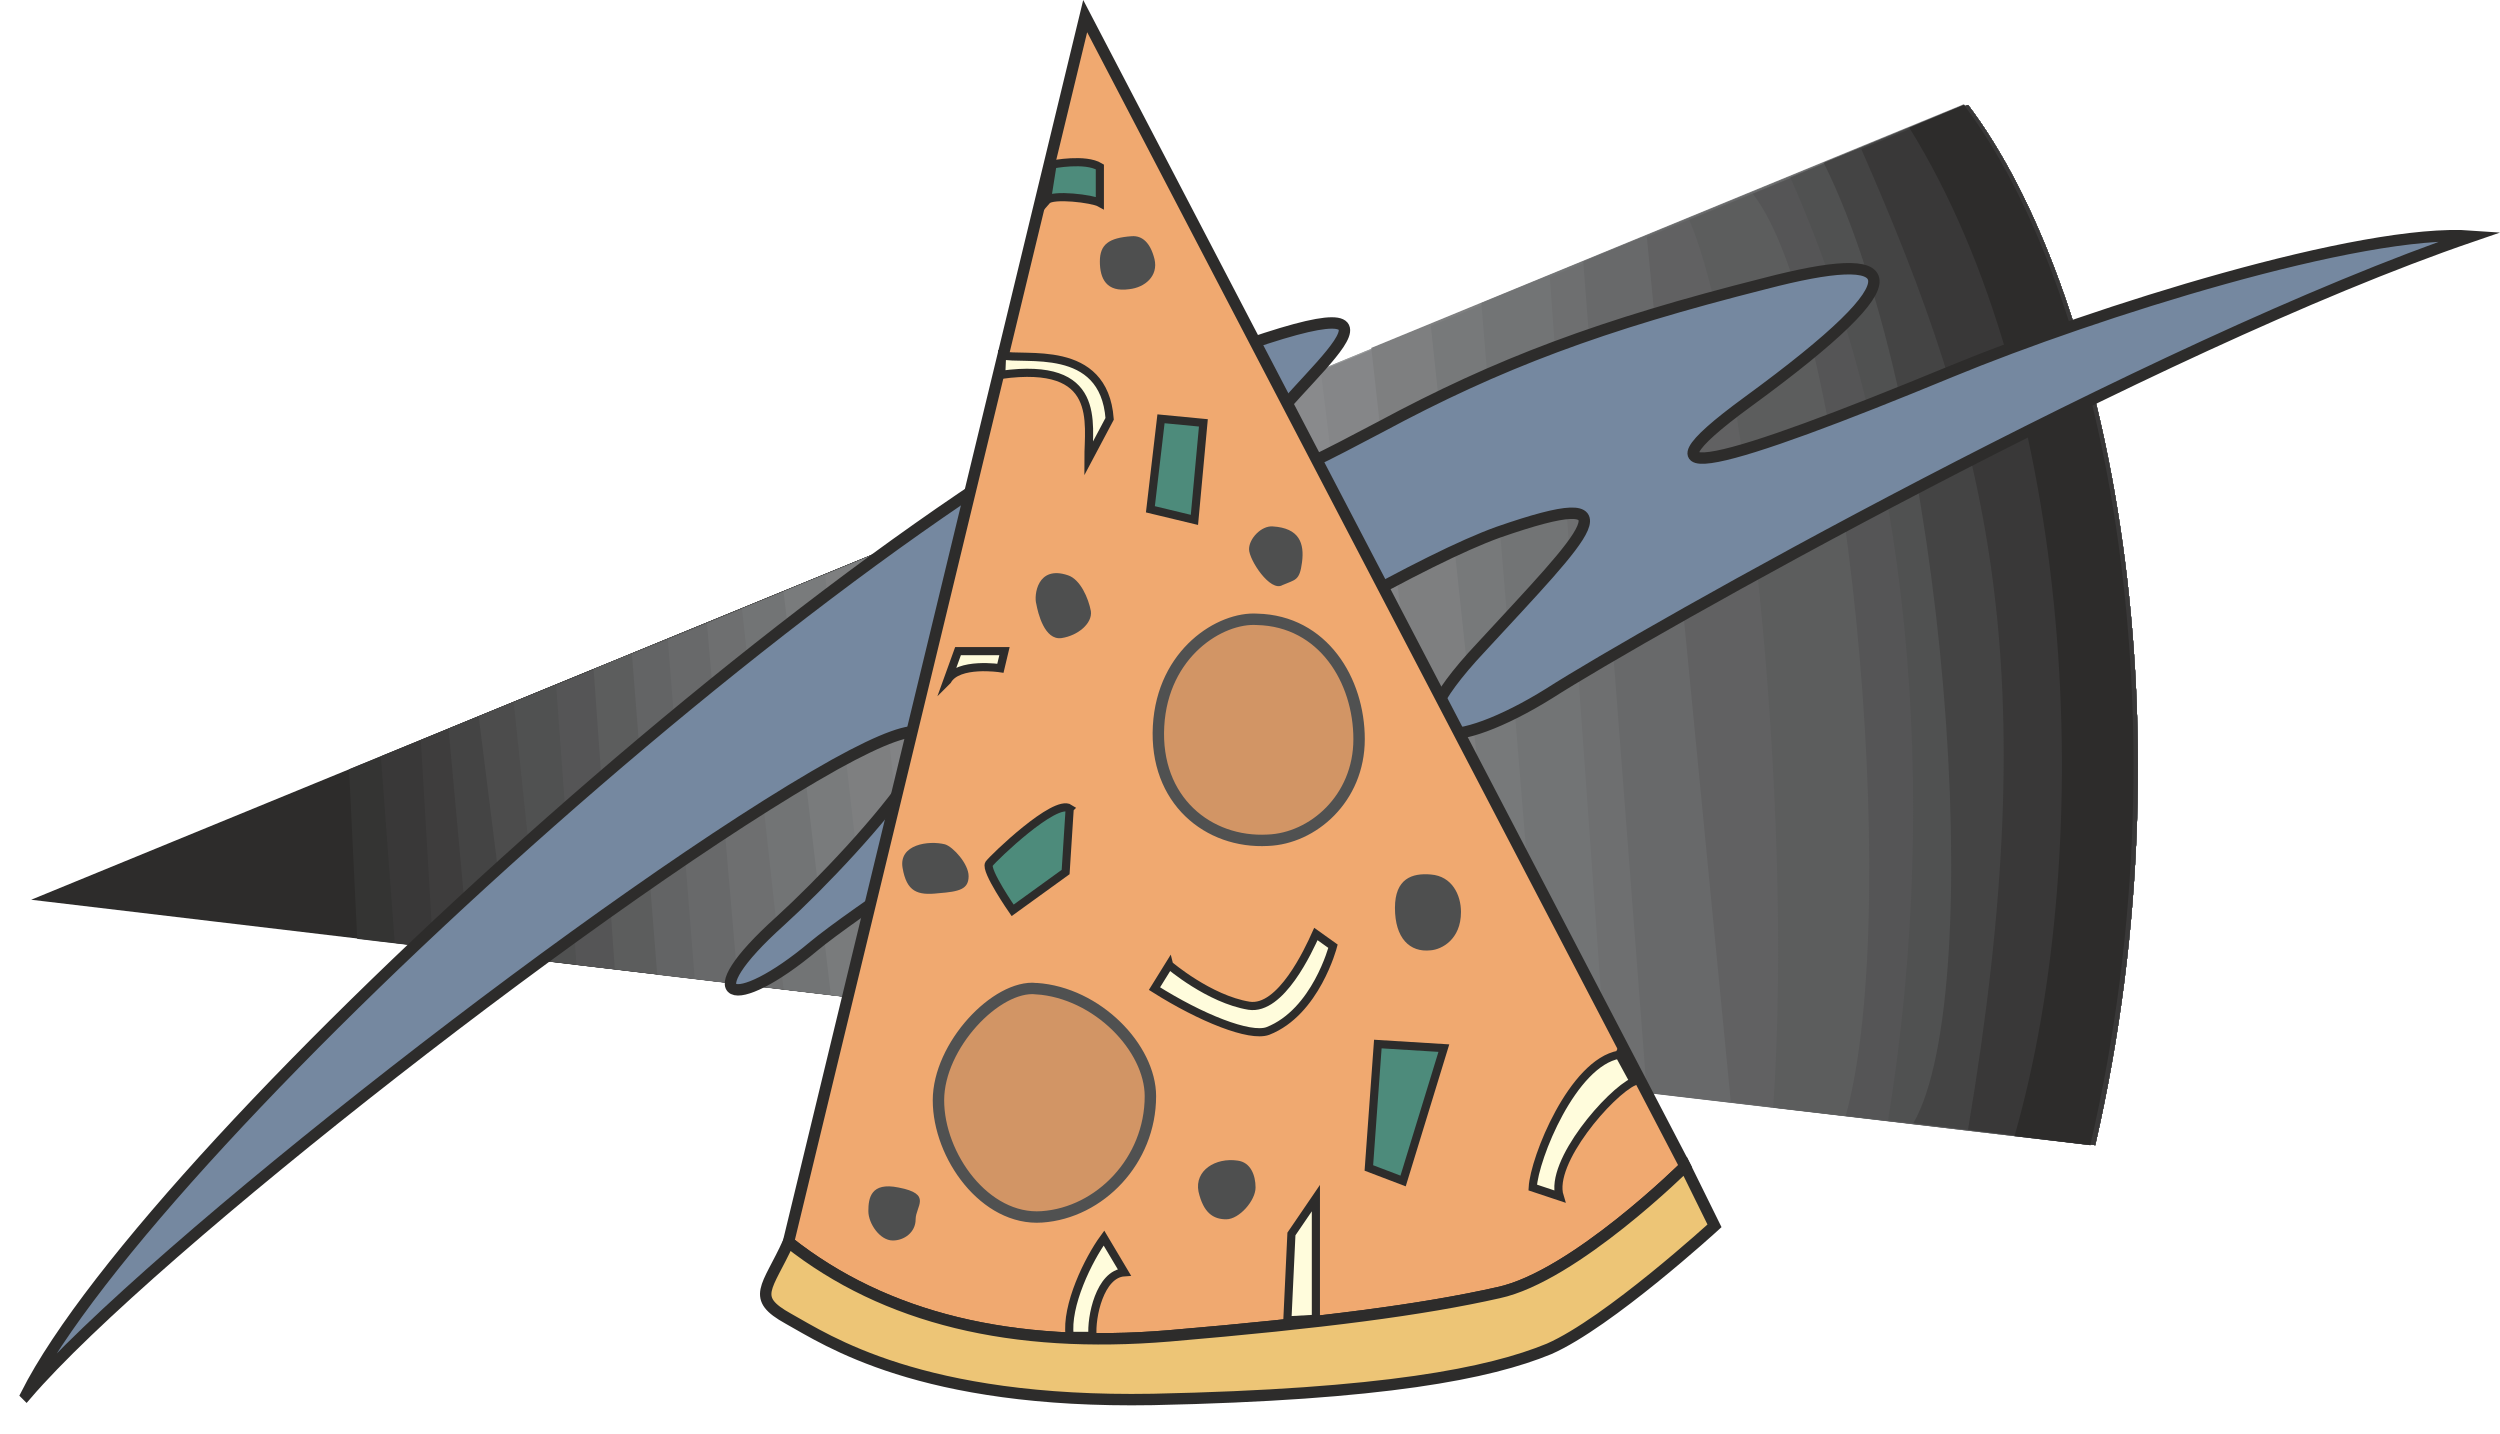 <svg xmlns="http://www.w3.org/2000/svg" width="294.416" height="168.873" viewBox="0 0 220.812 126.655"><path d="m190.07 437.72 171.072-70.2c11.952 15.769 20.16 53.065 11.232 91.873z" style="fill:#2d2c2b" transform="translate(-187.317 -358.25)"/><path d="m218.15 426.2 142.992-58.68c11.952 15.769 20.16 53.065 11.232 91.873L218.87 441.177z" style="fill:#343433" transform="translate(-187.317 -358.25)"/><path d="m220.958 425.049 140.184-57.528c11.952 15.768 20.16 53.064 11.232 91.872l-150.192-17.856z" style="fill:#393838" transform="translate(-187.317 -358.25)"/><path d="m224.486 423.609 136.656-56.088c11.952 15.768 20.16 53.064 11.232 91.872l-146.808-17.424z" style="fill:#3e3d3d" transform="translate(-187.317 -358.25)"/><path d="m226.934 422.6 134.208-55.08c11.952 15.769 20.16 53.065 11.232 91.873l-143.64-17.064z" style="fill:#444" transform="translate(-187.317 -358.25)"/><path d="m229.598 421.52 131.544-54c11.952 15.769 20.16 53.065 11.232 91.873L232.262 442.76z" style="fill:#4c4c4c" transform="translate(-187.317 -358.25)"/><path d="m232.694 420.297 128.448-52.776c11.952 15.768 20.16 53.064 11.232 91.872L235.07 443.049z" style="fill:#505151" transform="translate(-187.317 -358.25)"/><path d="m236.438 418.785 124.704-51.264c11.952 15.768 20.16 53.064 11.232 91.872L238.238 443.48z" style="fill:#555556" transform="translate(-187.317 -358.25)"/><path d="m239.75 417.345 121.392-49.824c11.952 15.768 20.16 53.064 11.232 91.872L241.622 443.84z" style="fill:#5c5d5d" transform="translate(-187.317 -358.25)"/><path d="m243.134 416.049 118.008-48.528c11.952 15.768 20.16 53.064 11.232 91.872l-127.008-15.048z" style="fill:#636465" transform="translate(-187.317 -358.25)"/><path d="m246.302 414.753 114.84-47.232c11.952 15.768 20.16 53.064 11.232 91.872l-123.696-14.688z" style="fill:#68696a" transform="translate(-187.317 -358.25)"/><path d="m249.758 413.313 111.384-45.792c11.952 15.768 20.16 53.064 11.232 91.872l-119.88-14.256z" style="fill:#6e6f70" transform="translate(-187.317 -358.25)"/><path d="m252.854 412.017 108.288-44.496c11.952 15.768 20.16 53.064 11.232 91.872L256.526 445.64z" style="fill:#727475" transform="translate(-187.317 -358.25)"/><path d="m256.526 410.505 104.616-42.984c11.952 15.768 20.16 53.064 11.232 91.872l-111.672-13.248z" style="fill:#797b7c" transform="translate(-187.317 -358.25)"/><path d="m260.198 409.065 100.944-41.544c11.952 15.768 20.16 53.064 11.232 91.872l-107.928-12.816z" style="fill:#7e7f80" transform="translate(-187.317 -358.25)"/><path d="m264.014 407.409 97.128-39.888c11.952 15.768 20.16 53.064 11.232 91.872L268.478 447.08z" style="fill:#828385" transform="translate(-187.317 -358.25)"/><path d="m267.254 406.113 93.888-38.592c11.952 15.768 20.16 53.064 11.232 91.872l-100.296-11.88z" style="fill:#898a8c" transform="translate(-187.317 -358.25)"/><path d="m271.286 404.457 89.856-36.936c11.952 15.768 20.16 53.064 11.232 91.872l-96.408-11.448z" style="fill:#909193" transform="translate(-187.317 -358.25)"/><path d="m274.958 402.945 86.184-35.424c11.952 15.768 20.16 53.064 11.232 91.872l-91.728-10.872z" style="fill:#949697" transform="translate(-187.317 -358.25)"/><path d="m278.63 401.937 82.512-34.416c11.952 15.768 20.16 53.064 11.232 91.872l-87.048-10.44z" style="fill:#989a9b" transform="translate(-187.317 -358.25)"/><path d="M360.782 367.52c11.952 15.769 20.16 53.065 11.16 91.873L289.43 449.6l-6.696-49.968z" style="fill:#9e9fa1" transform="translate(-187.317 -358.25)"/><path d="m286.766 397.977 74.016-30.456c11.952 15.768 20.16 53.064 11.16 91.872l-78.768-9.36z" style="fill:#989a9b" transform="translate(-187.317 -358.25)"/><path d="m291.014 396.393 70.128-28.872c11.952 15.768 20.16 53.064 11.232 91.872l-74.736-8.856z" style="fill:#949697" transform="translate(-187.317 -358.25)"/><path d="m295.478 394.52 65.664-27c11.952 15.769 20.16 53.065 11.232 91.873l-69.84-8.28z" style="fill:#909193" transform="translate(-187.317 -358.25)"/><path d="m299.582 392.865 61.56-25.344c11.952 15.768 20.16 53.064 11.232 91.872l-65.016-7.704z" style="fill:#898a8c" transform="translate(-187.317 -358.25)"/><path d="m303.974 390.993 57.168-23.472c11.952 15.768 20.16 53.064 11.232 91.872l-60.912-7.2z" style="fill:#858688" transform="translate(-187.317 -358.25)"/><path d="m308.438 388.977 52.344-21.528c11.952 15.696 20.16 53.136 11.16 91.872l-56.448-6.696z" style="fill:#7e7f80" transform="translate(-187.317 -358.25)"/><path d="m313.694 387.033 47.448-19.512c11.952 15.768 20.16 53.064 11.232 91.872l-51.624-6.12z" style="fill:#77797a" transform="translate(-187.317 -358.25)"/><path d="m318.158 385.017 42.624-17.496c11.952 15.768 20.16 53.064 11.16 91.872l-48.168-5.688z" style="fill:#727475" transform="translate(-187.317 -358.25)"/><path d="m324.206 382.713 36.936-15.192c11.952 15.768 20.16 53.064 11.232 91.872l-43.056-5.112z" style="fill:#6e6f70" transform="translate(-187.317 -358.25)"/><path d="m327.158 381.345 33.624-13.824c11.952 15.768 20.16 53.064 11.16 91.872l-39.168-4.608z" style="fill:#68696a" transform="translate(-187.317 -358.25)"/><path d="m332.774 379.185 28.368-11.664c11.952 15.768 20.16 53.064 11.232 91.872l-32.184-3.816z" style="fill:#616162" transform="translate(-187.317 -358.25)"/><path d="m343.934 456.08 28.44 3.313c8.928-38.808.72-76.104-11.232-91.872l-24.624 10.152c4.824 11.16 9.288 51.12 7.416 78.408z" style="fill:#5c5d5d" transform="translate(-187.317 -358.25)"/><path d="m350.342 456.8 22.032 2.593c8.928-38.808.72-76.104-11.232-91.872l-19.008 7.848c8.208 10.44 13.392 62.712 8.208 81.432z" style="fill:#555556" transform="translate(-187.317 -358.25)"/><path d="m354.086 457.16 17.856 2.233c9-38.808.792-76.104-11.16-91.872l-15.336 6.408c11.952 26.856 12.672 58.536 8.64 83.232z" style="fill:#505151" transform="translate(-187.317 -358.25)"/><path d="m356.318 457.449 15.624 1.944c9-38.808.792-76.104-11.16-91.872l-12.384 5.112c10.872 21.816 14.616 73.152 7.92 84.816z" style="fill:#444" transform="translate(-187.317 -358.25)"/><path d="m361.142 458.025 11.232 1.368c8.928-38.808.72-76.104-11.232-91.872l-9.432 3.888c11.304 25.704 16.344 45.576 9.432 86.616z" style="fill:#393838" transform="translate(-187.317 -358.25)"/><path d="m365.246 458.6 6.696.793c9-38.808.792-76.104-11.16-91.872l-4.824 2.016c14.544 23.4 16.776 62.928 9.288 89.064z" style="fill:#2d2c2b" transform="translate(-187.317 -358.25)"/><path d="M189.638 481.425c11.304-22.392 76.68-81.72 106.2-92.16 19.656-7.056 5.544 2.52 2.16 8.496-2.952 5.4 1.728 3.24 11.232-1.8 10.44-5.616 19.44-9 33.984-12.672 11.88-3.096 14.256-1.08-1.512 10.44-11.232 8.208-1.944 5.544 17.928-2.664 12.744-5.256 36.288-12.672 46.008-11.952-28.368 9.72-73.296 35.136-81.504 40.392-8.208 5.112-15.048 5.544-5.976-4.104 9.36-10.152 13.968-14.472 1.512-10.152-12.888 4.608-53.784 31.032-60.48 36.576-7.128 5.976-10.8 4.824-2.952-2.232 7.2-6.552 22.248-23.472 4.824-13.824-19.44 10.872-60.552 42.984-71.424 55.656z" style="fill:#7588a0;stroke:#2d2c2b;stroke-width:1.008;stroke-miterlimit:10.433" transform="translate(-187.317 -358.25)"/><path d="M283.166 359.673 256.958 467.96c8.568 6.768 19.8 9.432 33.624 8.28 13.536-1.152 22.392-2.304 29.088-3.816 6.696-1.44 16.488-11.16 16.488-11.16z" style="fill:#f0a970;stroke:#2d2c2b;stroke-width:1.008;stroke-miterlimit:10.433" transform="translate(-187.317 -358.25)"/><path d="M336.158 461.265s-9.792 9.72-16.488 11.16c-6.696 1.512-15.552 2.664-29.088 3.816-13.824 1.152-25.056-1.512-33.624-8.28-1.872 4.104-3.384 4.896 0 6.768 3.384 1.872 11.592 7.488 32.184 7.128 20.448-.432 29.736-2.304 34.992-4.464 5.256-2.304 14.616-10.872 14.616-10.872z" style="fill:#edc576;stroke:#2d2c2b;stroke-width:1.008;stroke-miterlimit:10.433" transform="translate(-187.317 -358.25)"/><path d="M278.846 445.569c-3.528-.36-8.64 5.04-8.64 9.864 0 4.896 4.104 10.656 9.144 10.296 5.112-.36 9.576-4.968 9.576-10.656 0-4.248-4.68-9.144-10.08-9.504zm19.512-32.616c-3.24-.216-8.352 2.952-8.712 9.432-.36 6.552 4.392 10.368 9.648 10.08 3.96-.144 8.064-3.672 8.064-8.928 0-5.184-3.168-10.44-9-10.584z" style="fill:#d29565;stroke:#505151;stroke-width:1.008;stroke-miterlimit:10.433" transform="translate(-187.317 -358.25)"/><path d="M313.694 435.489c-1.656-.144-3.168.36-3.168 2.952 0 2.664 1.296 3.96 3.168 3.744.936-.072 2.664-.936 2.664-3.384 0-1.512-.792-3.168-2.664-3.312z" style="fill:#4e4f4f" transform="translate(-187.317 -358.25)"/><path d="m290.582 443.48-1.296 2.089c4.104 2.592 8.424 4.32 10.008 3.744 4.248-1.656 5.76-7.488 5.76-7.488l-1.512-1.08c-.648 1.44-3.096 6.768-5.904 6.336-3.528-.576-7.056-3.6-7.056-3.6z" style="fill:#fffcdc;stroke:#2d2c2b;stroke-width:.72;stroke-miterlimit:10.433" transform="translate(-187.317 -358.25)"/><path d="m309.014 450.465 5.832.36-3.6 11.736-3.024-1.152z" style="fill:#4d8b7b;stroke:#2d2c2b;stroke-width:.72;stroke-miterlimit:10.433" transform="translate(-187.317 -358.25)"/><path d="m330.326 451.4 1.296 2.377c-2.088.936-7.488 7.128-6.552 10.152l-2.376-.792c.144-2.592 3.528-11.016 7.632-11.736zm-26.784 23.329-2.52.144.36-7.632 2.16-3.168zm-19.728 1.511c-.144-1.655.648-5.471 2.808-5.615l-1.8-3.024c-1.368 1.872-3.384 5.976-3.024 8.64z" style="fill:#fffcdc;stroke:#2d2c2b;stroke-width:.72;stroke-miterlimit:10.433" transform="translate(-187.317 -358.25)"/><path d="M296.63 460.76c-1.944-.287-3.816.865-3.456 2.737.432 1.872 1.296 2.448 2.448 2.448s2.592-1.656 2.592-2.808c0-1.08-.432-2.232-1.584-2.376zm-29.952 2.377c-2.448-.504-2.664.936-2.664 2.088 0 1.08 1.008 2.592 2.16 2.592 1.008 0 2.016-.72 2.016-1.872 0-1.152 1.512-2.232-1.512-2.808zm4.104-30.312c-1.44-.36-4.104 0-3.744 2.088.36 2.088 1.296 2.448 3.168 2.232 1.872-.144 2.664-.36 2.664-1.512 0-1.08-1.368-2.592-2.088-2.808z" style="fill:#4e4f4f" transform="translate(-187.317 -358.25)"/><path d="m281.798 429.657-.36 5.616-4.68 3.384s-2.448-3.528-2.088-4.104c.432-.576 5.832-5.76 7.128-4.896z" style="fill:#4d8b7b;stroke:#2d2c2b;stroke-width:.72;stroke-miterlimit:10.433" transform="translate(-187.317 -358.25)"/><path d="m270.998 418.353.936-2.592h4.104l-.36 1.512s-3.744-.576-4.68 1.08z" style="fill:#fffcdc;stroke:#2d2c2b;stroke-width:.72;stroke-miterlimit:10.433" transform="translate(-187.317 -358.25)"/><path d="M281.654 409.065c-2.736-.936-3.024 1.8-2.808 2.52.144.792.72 3.24 2.232 3.024 1.44-.216 2.736-1.296 2.592-2.376-.216-1.152-.936-2.808-2.016-3.168zm18.072-4.32c-1.008-.072-2.088 1.08-2.088 2.016 0 .936 1.872 3.816 2.952 3.168 1.152-.504 1.512-.36 1.728-2.016.216-1.656-.216-3.024-2.592-3.168z" style="fill:#4e4f4f" transform="translate(-187.317 -358.25)"/><path d="m293.606 395.6-3.744-.36-.936 7.993 3.888.936z" style="fill:#4d8b7b;stroke:#2d2c2b;stroke-width:.72;stroke-miterlimit:10.433" transform="translate(-187.317 -358.25)"/><path d="m275.75 391.353.072-1.728c1.872.504 9-1.152 9.504 5.616l-1.872 3.528c0-3.168 1.224-8.64-7.704-7.416z" style="fill:#fffcdc;stroke:#2d2c2b;stroke-width:.72;stroke-miterlimit:10.433" transform="translate(-187.317 -358.25)"/><path d="M287.27 379.113c-2.016.144-2.808.72-2.808 2.232 0 1.512.576 2.736 2.592 2.448 1.368-.144 2.592-1.152 2.232-2.664-.36-1.44-1.08-2.088-2.016-2.016z" style="fill:#4e4f4f" transform="translate(-187.317 -358.25)"/><path d="M284.462 372.993c-1.296-.792-4.176-.216-4.176-.216l-.504 3.168c.504-.576 4.032-.144 4.68.216z" style="fill:#4d8b7b;stroke:#2d2c2b;stroke-width:.72;stroke-miterlimit:10.433" transform="translate(-187.317 -358.25)"/></svg>
